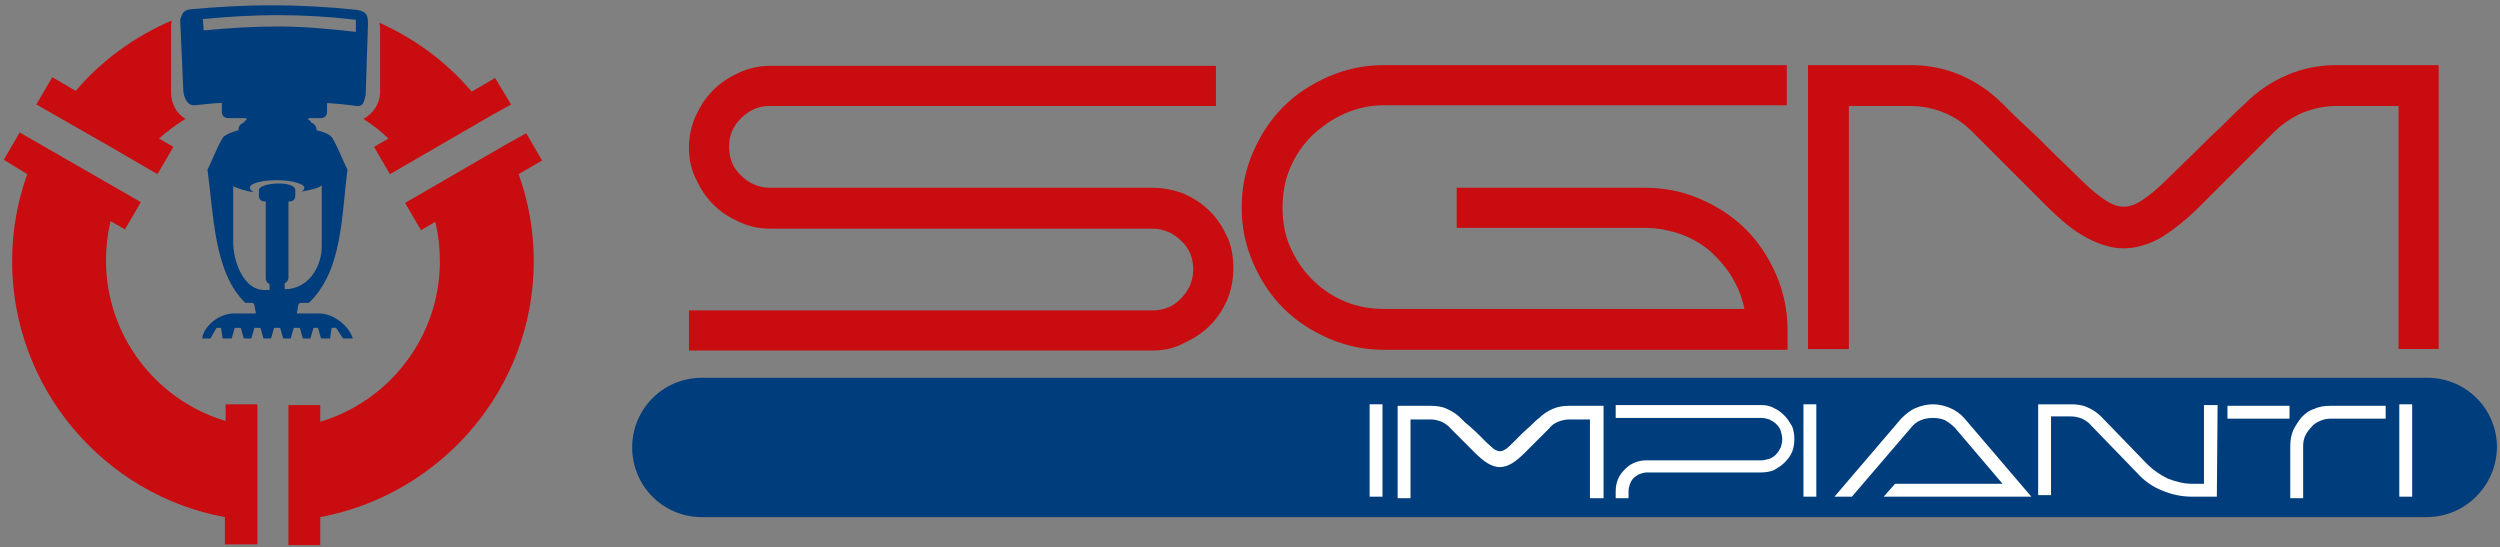 <?xml version="1.0" encoding="utf-8"?>
<!-- Generator: $$$/GeneralStr/196=Adobe Illustrator 27.6.0, SVG Export Plug-In . SVG Version: 6.00 Build 0)  -->
<svg version="1.1" id="Logo" xmlns="http://www.w3.org/2000/svg" xmlns:xlink="http://www.w3.org/1999/xlink" x="0px" y="0px"
	 viewBox="0 0 330.2 72.3" style="enable-background:new 0 0 330.2 72.3;" xml:space="preserve">
<rect x="0" y="0" width="330.2" height="72.3" fill="#808080" stroke="none"/>
<style type="text/css">
	.st0{fill:#003D7C;}
	.st1{fill:#C80C0F;}
	.st2{fill:#FFFFFF;}
	.st3{fill-rule:evenodd;clip-rule:evenodd;fill:#003D7C;}
</style>
<g>
	<path class="st0" d="M320.5,68.3H92.7c-5.1,0-9.2-4.1-9.2-9.2v0c0-5.1,4.1-9.2,9.2-9.2h227.9c5.1,0,9.2,4.1,9.2,9.2v0
		C329.7,64.2,325.6,68.3,320.5,68.3z"/>
	<path class="st1" d="M236,46.2h-53.2c-2.6,0-5-0.5-7.3-1.5s-4.3-2.3-6-4c-1.7-1.7-3-3.7-4-6c-1-2.3-1.5-4.7-1.5-7.3
		c0-2.6,0.5-5,1.5-7.3c1-2.3,2.3-4.3,4-6c1.7-1.7,3.7-3,6-4c2.3-1,4.7-1.5,7.3-1.5H236v5.3h-53.2c-1.9,0-3.6,0.4-5.2,1.1
		c-1.6,0.7-3,1.7-4.3,2.9c-1.2,1.2-2.2,2.6-2.9,4.3c-0.7,1.6-1,3.4-1,5.2c0,1.9,0.3,3.6,1,5.2c0.7,1.6,1.6,3,2.9,4.3
		c1.2,1.2,2.6,2.2,4.3,2.9c1.6,0.7,3.4,1,5.2,1h47.6c-0.3-1.5-0.9-3-1.7-4.3c-0.8-1.3-1.8-2.4-2.9-3.4c-1.2-1-2.5-1.7-3.9-2.2
		c-1.5-0.5-3-0.8-4.6-0.8h-24.9v-5.3h24.9c2.6,0,5,0.5,7.3,1.5c2.3,1,4.3,2.3,6,4c1.7,1.7,3,3.7,4,6c1,2.3,1.5,4.7,1.5,7.3V46.2z"/>
	<path class="st1" d="M322.1,8.6v37.5h-5.3V14h-8.2c-1.5,0-3,0.3-4.5,0.9c-1.4,0.6-2.7,1.5-3.8,2.6l-9.7,9.7
		c-1.9,1.9-3.6,3.2-5.2,4.2c-1.6,0.9-3.3,1.4-4.9,1.4c-1.6,0-3.2-0.5-4.9-1.4c-1.7-0.9-3.4-2.3-5.3-4.2c-1.3-1.3-2.5-2.5-3.7-3.7
		c-1.2-1.2-2.2-2.2-3.1-3.1l-2.9-2.9c-1.1-1.1-2.3-2-3.8-2.6c-1.4-0.6-3-0.9-4.5-0.9h-8.1v32.1h-5.4V8.6h13.5c2.3,0,4.5,0.4,6.6,1.3
		c2.1,0.9,4,2.2,5.6,3.8c1,1,2.1,2.1,3.3,3.2c1,0.9,2.1,2,3.3,3.2c1.2,1.2,2.5,2.4,3.7,3.6c1.2,1.2,2.3,2.1,3.2,2.7
		c0.9,0.6,1.7,0.9,2.5,0.9c0.8,0,1.6-0.3,2.5-0.9c0.9-0.6,2-1.5,3.2-2.7c1.2-1.2,2.5-2.4,3.7-3.6c1.2-1.2,2.3-2.3,3.3-3.2
		c1.1-1.1,2.2-2.2,3.3-3.2c1.6-1.6,3.5-2.9,5.6-3.8c2.1-0.9,4.3-1.3,6.5-1.3H322.1z"/>
	<path class="st1" d="M152.2,46.3H91v-5.3h61.2c1.5,0,2.8-0.5,3.8-1.6c1-1,1.6-2.3,1.6-3.8c0-1.5-0.5-2.8-1.6-3.8
		c-1-1-2.3-1.6-3.8-1.6h-50.5c-1.5,0-2.8-0.3-4.1-0.9c-1.3-0.6-2.4-1.3-3.4-2.3c-1-1-1.7-2.1-2.3-3.4C91.3,22.4,91,21,91,19.5
		c0-1.5,0.3-2.9,0.9-4.2c0.6-1.3,1.3-2.4,2.3-3.4c1-1,2.1-1.7,3.4-2.3c1.3-0.6,2.7-0.9,4.1-0.9h58.9v5.3h-58.9
		c-0.7,0-1.4,0.1-2.1,0.4c-0.6,0.3-1.2,0.7-1.7,1.2c-0.5,0.5-0.9,1-1.2,1.7s-0.4,1.3-0.4,2.1c0,1.5,0.5,2.8,1.6,3.8
		c1,1,2.3,1.6,3.8,1.6h50.5c1.5,0,2.9,0.3,4.2,0.8c1.3,0.6,2.4,1.3,3.4,2.3c1,1,1.7,2.1,2.3,3.4c0.6,1.3,0.8,2.7,0.8,4.2
		c0,1.5-0.3,2.8-0.8,4.1c-0.6,1.3-1.3,2.4-2.3,3.4c-1,1-2.1,1.7-3.4,2.3C155.1,46,153.7,46.3,152.2,46.3z"/>
	<path class="st2" d="M268.3,65.6h-19.5l1.5-1.7h14.2l-6.3-7.4c-0.4-0.4-0.8-0.7-1.3-1c-0.5-0.2-1-0.3-1.6-0.3
		c-0.6,0-1.1,0.1-1.6,0.3c-0.5,0.2-0.9,0.5-1.3,1l-7.8,9.1h-2.3l8.8-10.3c0.6-0.6,1.2-1.1,1.9-1.4c0.7-0.3,1.5-0.5,2.3-0.5
		c0.8,0,1.6,0.2,2.3,0.5c0.7,0.3,1.4,0.8,1.9,1.4l0,0L268.3,65.6z"/>
	<path class="st2" d="M180.9,53.4h1.7v12.2h-1.7V53.4z"/>
	<path class="st2" d="M316.9,53.4h1.7v12.2h-1.7V53.4z"/>
	<path class="st2" d="M238.2,53.4h1.7v12.2h-1.7V53.4z"/>
	<path class="st2" d="M211.8,53.6v12.2H210V55.4h-2.7c-0.5,0-1,0.1-1.5,0.3c-0.5,0.2-0.9,0.5-1.2,0.9l-3.2,3.2
		c-0.6,0.6-1.2,1.1-1.7,1.4c-0.5,0.3-1.1,0.5-1.6,0.5c-0.5,0-1.1-0.2-1.6-0.5c-0.5-0.3-1.1-0.8-1.7-1.4c-0.4-0.4-0.8-0.8-1.2-1.2
		c-0.4-0.4-0.7-0.7-1-1l-1-1c-0.3-0.4-0.8-0.7-1.2-0.9c-0.5-0.2-1-0.3-1.5-0.3h-2.6v10.4h-1.7V53.6h4.4c0.7,0,1.5,0.1,2.1,0.4
		c0.7,0.3,1.3,0.7,1.8,1.2c0.3,0.3,0.7,0.7,1.1,1c0.3,0.3,0.7,0.6,1.1,1c0.4,0.4,0.8,0.8,1.2,1.2c0.4,0.4,0.8,0.7,1,0.9
		c0.3,0.2,0.6,0.3,0.8,0.3c0.3,0,0.5-0.1,0.8-0.3c0.3-0.2,0.6-0.5,1-0.9c0.4-0.4,0.8-0.8,1.2-1.2c0.4-0.4,0.8-0.7,1.1-1
		c0.4-0.4,0.7-0.7,1.1-1c0.5-0.5,1.1-0.9,1.8-1.2c0.7-0.3,1.4-0.4,2.1-0.4H211.8z"/>
	<path class="st2" d="M292.8,65.6h-3.3c-1.4,0-2.7-0.3-3.9-0.8c-1.3-0.5-2.4-1.3-3.3-2.3l-6.1-6.3c-0.3-0.4-0.8-0.7-1.2-0.9
		c-0.5-0.2-1-0.3-1.5-0.3h-2.6v10.4h-1.7V53.4h4.4c0.7,0,1.5,0.1,2.1,0.4c0.7,0.3,1.3,0.7,1.8,1.2l6.1,6.3c0.8,0.8,1.7,1.4,2.7,1.9
		c1,0.4,2.1,0.7,3.3,0.7h1.5l0-10.4h1.8L292.8,65.6z"/>
	<path class="st2" d="M215.1,65.8h-1.7v-0.9c0-0.6,0.1-1.1,0.3-1.6c0.2-0.5,0.5-0.9,0.9-1.3c0.4-0.4,0.8-0.7,1.3-0.9
		c0.5-0.2,1-0.3,1.6-0.3h15.1c0.4,0,0.7-0.1,1.1-0.2c0.3-0.1,0.6-0.3,0.9-0.6c0.2-0.2,0.4-0.5,0.6-0.9c0.1-0.3,0.2-0.7,0.2-1.1
		c0-0.4-0.1-0.7-0.2-1.1c-0.1-0.3-0.3-0.6-0.6-0.9c-0.2-0.2-0.5-0.4-0.9-0.6c-0.3-0.1-0.7-0.2-1.1-0.2h-19.2v-1.7h19.2
		c0.6,0,1.2,0.1,1.7,0.4c0.5,0.2,1,0.6,1.4,1c0.4,0.4,0.7,0.9,1,1.4c0.2,0.5,0.3,1.1,0.3,1.7c0,0.6-0.1,1.2-0.3,1.7
		c-0.2,0.5-0.6,1-1,1.4c-0.4,0.4-0.9,0.7-1.4,1c-0.5,0.2-1.1,0.3-1.7,0.3h-15.1c-0.3,0-0.6,0.1-0.9,0.2c-0.3,0.1-0.5,0.3-0.8,0.5
		c-0.2,0.2-0.4,0.5-0.5,0.8c-0.1,0.3-0.2,0.6-0.2,0.9V65.8z"/>
	<path class="st2" d="M302.4,55.3h-8.2v-1.7h8.2V55.3z M304.2,65.8h-1.7v-6.9c0-0.7,0.1-1.4,0.4-2.1c0.3-0.6,0.7-1.2,1.1-1.7
		c0.5-0.5,1-0.9,1.7-1.1c0.6-0.3,1.3-0.4,2.1-0.4h7.3v1.7h-7.3c-0.5,0-0.9,0.1-1.4,0.3c-0.4,0.2-0.8,0.4-1.1,0.8
		c-0.3,0.3-0.6,0.7-0.8,1.1c-0.2,0.4-0.3,0.9-0.3,1.4V65.8z"/>
	<path class="st1" d="M42.3,71.9v-3.6c16-3,28.2-17,28.2-33.8c0-4-0.7-7.9-2-11.5l3.1-1.8l-2.1-3.6l-2.7,1.5l0,0l-10.7,6.2l0,0
		l-2.6,1.5l2.1,3.6l1.9-1.1c0.4,1.7,0.6,3.4,0.6,5.2c0,10-6.7,18.5-15.8,21.2v-2.2h-4.2v3v12.4v3.1H42.3z"/>
	<path class="st1" d="M3.6,23c-1.3,3.6-2,7.5-2,11.5c0,16.8,12.2,30.9,28.1,33.8v3.6H34v-3.1V56.4v-3h-4.2v2.2
		C20.7,52.9,14,44.4,14,34.4c0-1.8,0.2-3.5,0.6-5.2l1.9,1.1l2.1-3.6l-16-9.2l-2.1,3.6L3.6,23z"/>
	<g>
		<path class="st1" d="M24.5,15.7c-1.2-0.7-1.9-2-1.9-3.5V3.6c0-0.3,0-0.6,0.1-0.9c-4.9,2.1-9.3,5.3-12.7,9.3l-3.1-1.8l-2.1,3.6
			l9.8,5.6l3.6,2.1l2.6,1.5l2.1-3.6l-1.9-1.1C22,17.4,23.2,16.5,24.5,15.7z"/>
		<path class="st1" d="M65.4,10.3l-3.1,1.8c-3.3-3.9-7.5-7-12.2-9.1c0,0.2,0.1,0.4,0.1,0.6v8.5c0,1.6-0.9,2.9-2.2,3.6
			c1.2,0.8,2.3,1.6,3.3,2.6l-1.9,1.1l2.1,3.6l2.6-1.5l10.7-6.2l2.7-1.5L65.4,10.3z"/>
	</g>
	<path class="st3" d="M47.1,1.3c-3.8-0.4-7.5-0.6-11.3-0.6c-3.5,0-6.9,0.2-10.4,0.5c-1.2,0.1-1.3,0.5-1.6,1.4l0.4,9.1
		c0,1.2,0.6,2.3,1.5,2.2c1.3-0.1,2.5-0.3,3.6-0.3v1.2c0,0.4,0.3,0.8,0.8,0.8h2.4c0,0.1,0.1,0.2,0.1,0.2c-0.2,0.1-0.4,0.3-0.4,0.4
		c-0.4,0.1-0.7,0.5-0.7,0.9v0.1c-0.8,0.2-1.5,0.5-1.9,0.8c-0.5,0.4-1.7,3.5-2.2,4.4c0.8,5.6,0.8,13.6,5,17.6h0.8
		c0.2,0,0.4,0.1,0.4,0.3l0.2,1.1h-2.9c-2,0-4,1.7-4.2,3.3l1.1,0l0.8-1.4h0.6l0.2,1.4h1.2l0.4-1.4h0.8l0.4,1.4h1l0.4-1.4h0.8l0.4,1.4
		h1l0.4-1.4h0.8l0.4,1.4h1l0.4-1.4h0.8l0.4,1.4h1l0.4-1.4H42l0.4,1.4h1.2l0.2-1.4h0.6l0.9,1.4h1.3c-0.4-1.4-2.3-3.3-4.5-3.3h-2.9
		l0.2-1.1c0-0.2,0.2-0.3,0.4-0.3h1c4.5-4.3,4.3-11.7,5.1-17.6c-0.5-0.9-1.7-4-2.2-4.4c-0.3-0.3-1-0.6-1.9-0.8v-0.1
		c0-0.4-0.3-0.8-0.7-0.9c0-0.2-0.2-0.3-0.4-0.4c0-0.1,0.1-0.2,0.1-0.2h1.6c0.4,0,0.8-0.3,0.8-0.8v-1.2c1.3,0.1,2.5,0.2,3.9,0.4
		c0.9,0.1,1-0.6,1.2-1.5l0.3-9.3C48.6,2.1,48.5,1.5,47.1,1.3z M42.5,24.5v8c0,2.8-1.8,5.7-4.9,5.7v-0.8c0.3-0.1,0.5-0.4,0.5-0.7
		V26.6h0.2c0.4,0,0.7-0.3,0.7-0.7v-0.8c0-1.3-4.8-1-4.8,0v0.8c0,0.4,0.3,0.7,0.7,0.7h0.2v10.2c0,0.3,0.2,0.6,0.5,0.7v0.8h-0.7
		c-2.8,0-4.1-3.9-4.1-6.3v-7.4c0.6,0.3,1.6,0.6,2.7,0.8C33.2,25.2,33,25,33,24.8c0-0.6,1.6-1,3.6-1c2,0,3.6,0.5,3.6,1
		c0,0.2-0.2,0.4-0.4,0.5C41,25.1,41.9,24.9,42.5,24.5z M47,4.2l-0.1,0C43.5,3.8,40,3.5,36.6,3.5c-3.2,0-6.3,0.2-9.5,0.5l-0.2,0
		l-0.1-1.4c0,0,0-0.1,0-0.1c0.1,0,0.1,0,0.2,0C30.2,2.2,33.4,2,36.6,2c3.5,0,6.9,0.2,10.3,0.6c0,0,0.1,0,0.1,0c0,0.2,0,0.4,0,0.6
		L47,4.2z"/>
</g>
</svg>
